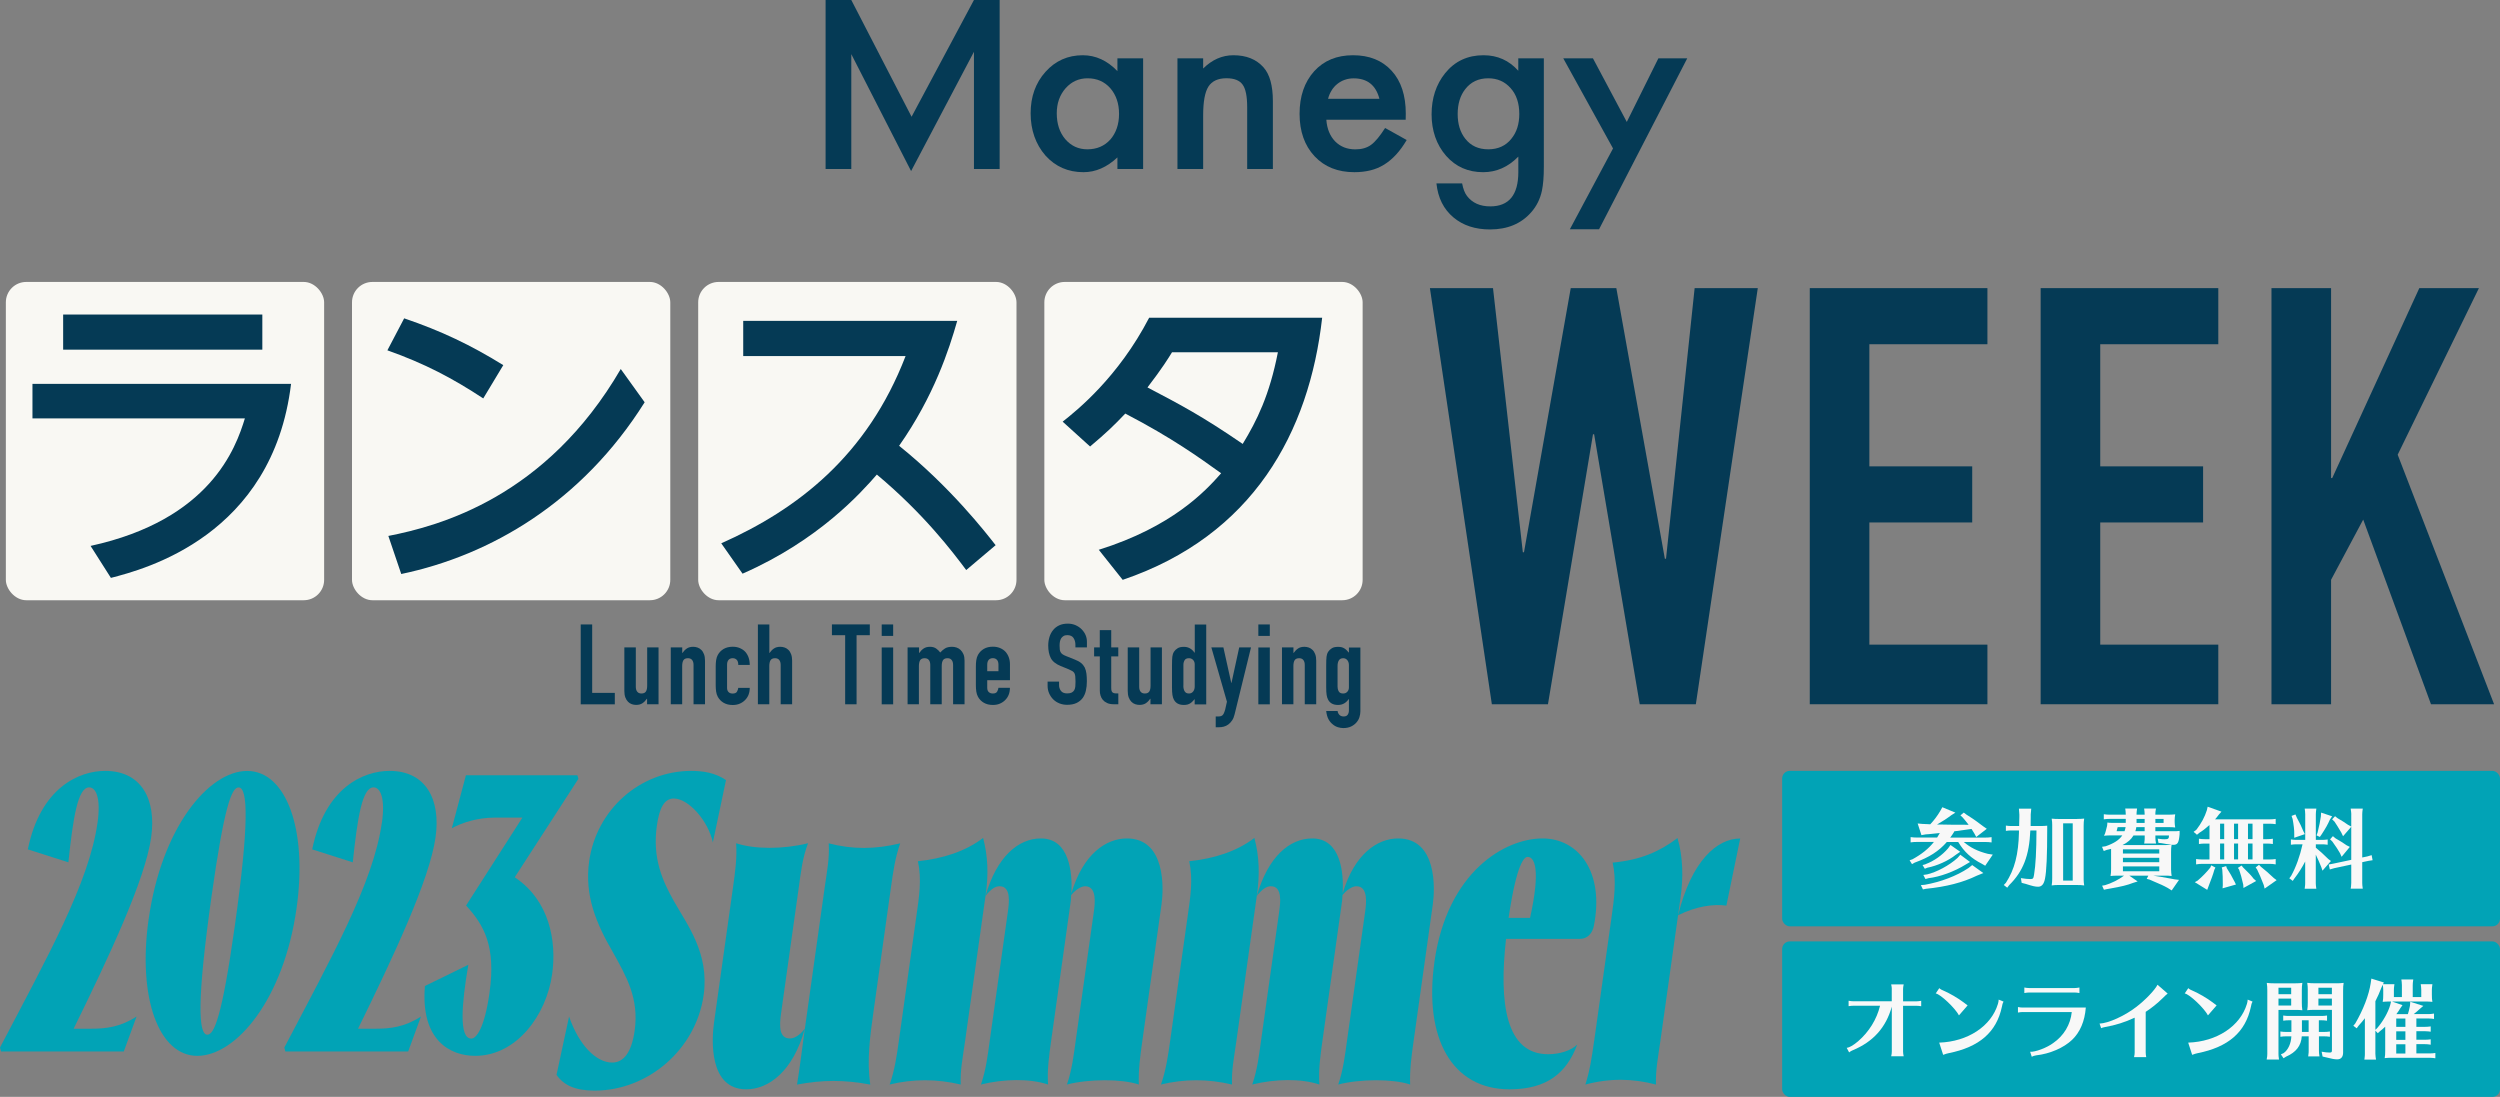 <?xml version="1.0" encoding="UTF-8"?><svg id="_イヤー_2" xmlns="http://www.w3.org/2000/svg" viewBox="0 0 521.38 228.76"><rect x="0" y="0" width="521.38" height="228.76" fill="#808080" stroke="none"/><defs><style>.cls-1{fill:#f9f8f3;}.cls-2{fill:#f8f8f8;}.cls-3{fill:#01a3b6;}.cls-4{fill:#053a55;}</style></defs><g id="_イヤー_1-2"><g><g><path class="cls-4" d="M203.12,0h5.36V35.25h-5.36V10.8l-13.11,24.88-12.47-24.39v23.96h-5.36V0h5.36l12.57,24.35L203.12,0Z"/><path class="cls-4" d="M233.05,14.84c-2.13-2.21-4.54-3.32-7.23-3.32-3.11,0-5.71,1.15-7.78,3.46-2.07,2.31-3.1,5.19-3.1,8.65s1.04,6.46,3.1,8.82c2.09,2.31,4.73,3.46,7.92,3.46,2.53,0,4.89-1.03,7.08-3.08v2.42h5.36V12.16h-5.36v2.68Zm-1.49,14.26c-1.22,1.36-2.82,2.04-4.79,2.04-1.85,0-3.38-.7-4.6-2.11-1.18-1.39-1.78-3.19-1.78-5.4,0-2.07,.61-3.81,1.83-5.21,1.23-1.39,2.76-2.09,4.6-2.09,1.94,0,3.52,.69,4.74,2.07,1.21,1.4,1.82,3.19,1.82,5.35s-.61,3.95-1.82,5.36Z"/><path class="cls-4" d="M263.51,14.05c1.29,1.44,1.95,3.79,1.95,7.04v14.15h-5.36v-12.88c0-2.27-.31-3.84-.95-4.71-.62-.88-1.74-1.33-3.37-1.33-1.77,0-3.03,.59-3.77,1.75-.73,1.15-1.09,3.16-1.09,6.04v11.13h-5.36V12.16h5.36v2.13c1.87-1.85,3.97-2.77,6.31-2.77,2.69,0,4.78,.84,6.28,2.53Z"/><path class="cls-4" d="M285.95,30.2c-.87,.64-1.97,.95-3.29,.95-1.71,0-3.1-.55-4.2-1.65-1.09-1.12-1.71-2.63-1.85-4.53h16.55l.02-1.26c0-3.81-.98-6.79-2.94-8.94-1.98-2.17-4.66-3.25-8.06-3.25s-6.07,1.11-8.11,3.34c-2.02,2.26-3.04,5.21-3.04,8.87s1.04,6.63,3.13,8.86c2.08,2.22,4.85,3.32,8.3,3.32,1.2,0,2.32-.13,3.34-.38,1.03-.25,1.98-.65,2.87-1.2,.88-.55,1.71-1.24,2.49-2.09,.78-.84,1.51-1.86,2.21-3.04l-4.5-2.51c-1.09,1.71-2.06,2.88-2.92,3.51Zm-8.23-11.37c.33-.52,.73-.97,1.2-1.34,.47-.37,.99-.66,1.55-.85,.57-.2,1.18-.3,1.83-.3,2.85,0,4.64,1.42,5.38,4.27h-10.71c.17-.66,.42-1.26,.76-1.77Z"/><path class="cls-4" d="M316.65,14.77c-1.93-2.17-4.35-3.25-7.26-3.25-3.32,0-5.99,1.25-8.01,3.75-1.88,2.35-2.82,5.21-2.82,8.58s1.01,6.34,3.03,8.65c2.01,2.28,4.58,3.41,7.73,3.41,2.76,0,5.21-1.08,7.33-3.25v3.22c0,4.77-1.95,7.16-5.86,7.16-2.12,0-3.73-.72-4.84-2.16-.47-.62-.81-1.49-1.02-2.63h-5.36c.32,3.02,1.5,5.38,3.56,7.1,1.99,1.67,4.53,2.5,7.61,2.5,3.65,0,6.52-1.2,8.61-3.6,1.1-1.25,1.85-2.74,2.22-4.48,.13-.63,.23-1.36,.3-2.19,.07-.83,.1-1.79,.1-2.88V12.16h-5.33v2.61Zm-1.43,14.15c-1.18,1.48-2.79,2.22-4.84,2.22s-3.63-.73-4.79-2.2c-1.06-1.34-1.59-3.06-1.59-5.16s.53-3.86,1.59-5.2c1.17-1.5,2.76-2.25,4.79-2.25,1.9,0,3.46,.69,4.67,2.06,1.2,1.34,1.8,3.13,1.8,5.37,0,2.1-.54,3.82-1.64,5.16Z"/><polygon class="cls-4" points="345.86 12.16 339.27 25.43 332.21 12.16 326.02 12.16 336.4 30.96 327.4 47.81 333.49 47.81 351.88 12.16 345.86 12.16"/></g><g><path class="cls-4" d="M366.59,60.09l-12.92,86.79h-11.7l-9.51-56.31h-.24l-9.39,56.31h-11.7l-12.92-86.79h13.16l6.22,55.09h.24l9.75-55.09h9.51l10.12,56.44h.24l5.97-56.44h13.16Z"/><path class="cls-4" d="M377.43,146.88V60.09h37.05v11.7h-24.62v25.47h21.45v11.7h-21.45v25.48h24.62v12.43h-37.05Z"/><path class="cls-4" d="M425.58,146.88V60.09h37.05v11.7h-24.62v25.47h21.45v11.7h-21.45v25.48h24.62v12.43h-37.05Z"/><path class="cls-4" d="M473.72,146.88V60.09h12.43v39.61h.24l18.16-39.61h12.43l-16.94,34.74,20.11,52.05h-13.16l-14.14-38.52-6.7,12.55v25.96h-12.43Z"/></g><g><path class="cls-4" d="M121.11,146.88v-16.65h2.39v14.27h4.72v2.39h-7.11Z"/><path class="cls-4" d="M137.34,135.02v11.86h-2.39v-1.15h-.05c-.25,.37-.55,.68-.9,.92-.35,.24-.8,.36-1.34,.36-.3,0-.59-.05-.89-.15-.3-.1-.56-.27-.79-.5s-.42-.53-.56-.9c-.14-.37-.21-.81-.21-1.34v-9.1h2.39v8.21c0,.44,.1,.78,.3,1.03s.49,.37,.87,.37c.45,0,.76-.14,.94-.42s.26-.69,.26-1.22v-7.97h2.39Z"/><path class="cls-4" d="M139.89,146.88v-11.86h2.39v1.15h.05c.25-.37,.55-.68,.9-.92,.35-.24,.8-.36,1.34-.36,.3,0,.59,.05,.89,.15s.56,.27,.8,.5,.42,.53,.56,.9c.14,.37,.21,.81,.21,1.34v9.1h-2.39v-8.21c0-.44-.1-.78-.3-1.03s-.49-.37-.87-.37c-.45,0-.76,.14-.94,.42-.17,.28-.26,.69-.26,1.22v7.97h-2.39Z"/><path class="cls-4" d="M151.63,143.47c0,.37,.11,.66,.32,.87s.49,.3,.85,.3c.45,0,.75-.13,.9-.4,.15-.27,.24-.53,.27-.79h2.39c0,1.04-.32,1.89-.96,2.53-.31,.33-.69,.58-1.12,.77-.44,.19-.93,.28-1.47,.28-.75,0-1.38-.16-1.91-.47-.52-.31-.92-.72-1.2-1.24-.17-.31-.29-.67-.35-1.08-.06-.41-.09-.85-.09-1.33v-3.91c0-.48,.03-.93,.09-1.33,.06-.41,.18-.76,.35-1.08,.28-.51,.68-.93,1.2-1.24,.52-.31,1.16-.47,1.91-.47,.55,0,1.04,.09,1.48,.28s.82,.44,1.13,.77c.62,.7,.94,1.61,.94,2.74h-2.39c0-.48-.11-.84-.32-1.06s-.5-.34-.85-.34-.64,.11-.85,.34-.32,.57-.32,1.02v4.84Z"/><path class="cls-4" d="M158.06,146.88v-16.65h2.39v5.94h.05c.25-.37,.55-.68,.9-.92,.35-.24,.8-.36,1.34-.36,.3,0,.59,.05,.89,.15s.56,.27,.8,.5,.42,.53,.56,.9c.14,.37,.21,.81,.21,1.34v9.1h-2.39v-8.21c0-.44-.1-.78-.3-1.03s-.49-.37-.87-.37c-.45,0-.76,.14-.94,.42-.17,.28-.26,.69-.26,1.22v7.97h-2.39Z"/><path class="cls-4" d="M176.26,146.88v-14.41h-2.76v-2.25h7.9v2.25h-2.76v14.41h-2.39Z"/><path class="cls-4" d="M183.88,132.62v-2.39h2.39v2.39h-2.39Zm0,14.27v-11.86h2.39v11.86h-2.39Z"/><path class="cls-4" d="M189.28,146.88v-11.86h2.39v1.15h.05c.25-.37,.55-.68,.9-.92,.35-.24,.8-.36,1.34-.36,.51,0,.94,.12,1.29,.37,.34,.25,.62,.52,.84,.82,.3-.33,.62-.61,.98-.84,.36-.23,.86-.35,1.5-.35,.3,0,.6,.05,.91,.15s.59,.27,.84,.5c.25,.23,.45,.53,.61,.9,.16,.37,.23,.81,.23,1.34v9.1h-2.39v-8.21c0-.44-.1-.78-.3-1.03s-.49-.37-.87-.37c-.45,0-.76,.14-.94,.42-.17,.28-.26,.69-.26,1.22v7.97h-2.39v-8.21c0-.44-.1-.78-.3-1.03s-.49-.37-.87-.37c-.45,0-.76,.14-.94,.42-.17,.28-.26,.69-.26,1.22v7.97h-2.39Z"/><path class="cls-4" d="M210.61,141.85h-4.72v1.61c0,.37,.1,.66,.32,.87s.5,.3,.85,.3c.45,0,.75-.13,.9-.4s.24-.53,.27-.79h2.39c0,1.04-.32,1.89-.96,2.53-.31,.33-.69,.58-1.12,.77-.44,.19-.93,.28-1.47,.28-.75,0-1.38-.16-1.91-.47-.52-.31-.92-.72-1.2-1.24-.17-.31-.29-.67-.35-1.08-.06-.41-.09-.85-.09-1.33v-3.91c0-.48,.03-.93,.09-1.33,.06-.41,.18-.76,.35-1.08,.28-.51,.68-.93,1.2-1.24,.52-.31,1.16-.47,1.91-.47,.55,0,1.04,.09,1.49,.28s.82,.44,1.13,.77c.62,.7,.94,1.58,.94,2.64v3.27Zm-4.72-1.87h2.34v-1.36c0-.45-.1-.79-.32-1.02s-.5-.34-.85-.34-.64,.11-.85,.34-.32,.57-.32,1.02v1.36Z"/><path class="cls-4" d="M226.67,135.02h-2.39v-.54c0-.55-.13-1.02-.39-1.42-.26-.4-.69-.6-1.3-.6-.33,0-.59,.06-.79,.19-.2,.12-.37,.28-.49,.47-.12,.2-.21,.43-.26,.69-.05,.26-.07,.53-.07,.81,0,.33,.01,.6,.04,.82,.02,.22,.08,.41,.18,.58,.09,.17,.23,.32,.41,.44,.18,.12,.42,.25,.74,.37l1.82,.73c.53,.2,.96,.44,1.29,.71,.33,.27,.58,.59,.77,.95,.17,.37,.29,.8,.35,1.27s.09,1.02,.09,1.62c0,.7-.07,1.35-.21,1.95s-.37,1.11-.68,1.53c-.33,.44-.76,.78-1.29,1.03-.53,.25-1.18,.37-1.94,.37-.58,0-1.12-.1-1.61-.3-.5-.2-.93-.48-1.29-.84s-.64-.78-.85-1.25c-.21-.48-.32-.99-.32-1.56v-.89h2.39v.75c0,.44,.13,.83,.39,1.18,.26,.35,.69,.53,1.3,.53,.41,0,.72-.06,.95-.18,.23-.12,.4-.28,.53-.5,.12-.22,.2-.48,.22-.78,.02-.3,.04-.64,.04-1.02,0-.44-.02-.79-.05-1.08-.03-.28-.09-.51-.19-.68-.11-.17-.25-.31-.43-.42-.18-.11-.42-.23-.71-.35l-1.71-.7c-1.03-.42-1.72-.98-2.07-1.67-.35-.69-.53-1.56-.53-2.61,0-.62,.09-1.22,.26-1.78,.17-.56,.43-1.04,.77-1.45,.33-.41,.74-.73,1.25-.97,.51-.24,1.11-.36,1.81-.36,.59,0,1.13,.11,1.63,.33,.49,.22,.92,.51,1.27,.87,.72,.75,1.08,1.61,1.08,2.57v1.17Z"/><path class="cls-4" d="M229.36,135.02v-3.6h2.39v3.6h1.47v1.87h-1.47v6.57c0,.28,.03,.5,.08,.65,.05,.16,.14,.27,.27,.35,.12,.08,.28,.12,.46,.14,.18,.02,.4,.02,.67,.02v2.25h-.98c-.55,0-1-.09-1.37-.26-.37-.17-.66-.39-.88-.65-.22-.26-.38-.56-.48-.9-.1-.33-.15-.66-.15-.97v-7.2h-1.19v-1.87h1.19Z"/><path class="cls-4" d="M242.32,135.02v11.86h-2.39v-1.15h-.05c-.25,.37-.55,.68-.9,.92-.35,.24-.8,.36-1.34,.36-.3,0-.59-.05-.89-.15-.3-.1-.56-.27-.79-.5s-.42-.53-.56-.9c-.14-.37-.21-.81-.21-1.34v-9.1h2.39v8.21c0,.44,.1,.78,.3,1.03s.49,.37,.87,.37c.45,0,.76-.14,.94-.42s.26-.69,.26-1.22v-7.97h2.39Z"/><path class="cls-4" d="M249.15,146.88v-1.08c-.16,.17-.3,.33-.44,.48-.14,.15-.3,.28-.47,.39-.17,.11-.37,.2-.58,.26-.22,.06-.48,.09-.77,.09-1,0-1.69-.37-2.08-1.12-.14-.26-.24-.59-.3-.98-.06-.39-.09-.91-.09-1.57v-4.51c0-.86,.02-1.49,.07-1.89,.09-.78,.46-1.36,1.1-1.75,.3-.2,.74-.3,1.33-.3,.47,0,.88,.11,1.25,.32,.37,.21,.68,.51,.95,.9h.05v-5.87h2.39v16.65h-2.39Zm-2.36-3.86c0,.48,.09,.87,.28,1.17,.19,.3,.48,.44,.89,.44,.36,0,.65-.14,.87-.41,.22-.27,.33-.63,.33-1.06v-4.61c0-.37-.11-.68-.34-.92-.23-.24-.51-.36-.85-.36-.45,0-.76,.14-.92,.42-.16,.28-.25,.61-.25,.98v4.35Z"/><path class="cls-4" d="M252.61,135.02h2.53l1.64,7.39h.05l1.61-7.39h2.46l-3.41,13.91c-.12,.53-.3,.97-.53,1.31-.23,.34-.49,.62-.78,.84-.3,.22-.61,.37-.95,.46-.34,.09-.68,.13-1.04,.13h-.65v-2.25h.54c.23,0,.44-.03,.61-.09,.17-.06,.33-.2,.47-.42,.12-.22,.24-.53,.35-.92,.11-.4,.23-.95,.37-1.65l-3.25-11.32Z"/><path class="cls-4" d="M262.43,132.62v-2.39h2.39v2.39h-2.39Zm0,14.27v-11.86h2.39v11.86h-2.39Z"/><path class="cls-4" d="M267.36,146.88v-11.86h2.39v1.15h.05c.25-.37,.55-.68,.9-.92,.35-.24,.8-.36,1.34-.36,.3,0,.59,.05,.89,.15s.56,.27,.8,.5,.42,.53,.56,.9c.14,.37,.21,.81,.21,1.34v9.1h-2.39v-8.21c0-.44-.1-.78-.3-1.03s-.49-.37-.87-.37c-.45,0-.76,.14-.94,.42-.17,.28-.26,.69-.26,1.22v7.97h-2.39Z"/><path class="cls-4" d="M278.96,148.26c.02,.28,.13,.55,.34,.79s.52,.37,.92,.37,.67-.12,.84-.36,.26-.55,.26-.92v-2.34h-.05c-.27,.39-.58,.69-.95,.9-.37,.21-.79,.32-1.27,.32-1,0-1.69-.37-2.08-1.12-.14-.26-.24-.59-.3-.98-.06-.39-.09-.91-.09-1.57v-4.51c0-.86,.02-1.49,.07-1.89,.09-.78,.46-1.36,1.1-1.75,.3-.2,.74-.3,1.33-.3,.3,0,.55,.03,.76,.09,.21,.06,.4,.15,.57,.26,.17,.11,.33,.24,.47,.39,.14,.15,.29,.31,.44,.48v-1.08h2.39v13.31c0,.41-.07,.81-.2,1.23s-.35,.78-.64,1.11c-.3,.34-.67,.62-1.12,.83s-.99,.32-1.61,.32c-.36,0-.73-.06-1.12-.18-.39-.12-.75-.32-1.08-.6-.34-.27-.64-.62-.88-1.06s-.4-1.02-.48-1.72h2.39Zm0-5.03c0,.37,.08,.7,.25,.98,.16,.28,.47,.42,.92,.42,.34,0,.63-.12,.85-.36,.23-.24,.34-.55,.34-.92v-4.61c0-.44-.11-.79-.33-1.06-.22-.27-.51-.41-.87-.41-.41,0-.7,.15-.89,.44-.19,.3-.28,.69-.28,1.17v4.35Z"/></g><g><rect class="cls-1" x="1.22" y="58.8" width="66.38" height="66.38" rx="4.25" ry="4.25"/><path class="cls-4" d="M60.7,80.06c-3.84,31.71-30.56,38.64-37.57,40.46l-4.24-6.67c24.98-5.45,30.29-20.4,32.18-26.59H6.77v-7.2H60.7Zm-5.99-14.47v7.34H13.17v-7.34H54.71Z"/></g><g><rect class="cls-1" x="73.41" y="58.8" width="66.38" height="66.38" rx="4.25" ry="4.25"/><path class="cls-4" d="M100.78,83.09c-6.33-4.17-12.19-7.27-19.99-10.03l3.5-6.67c7.74,2.63,13.94,5.59,20.67,9.76l-4.17,6.93Zm33.66,.81c-13.06,20.8-32.11,31.91-50.76,35.81l-2.69-7.94c10.7-2.09,32.92-8.08,48.47-34.81l4.98,6.93Z"/></g><g><rect class="cls-1" x="145.61" y="58.8" width="66.38" height="66.38" rx="4.25" ry="4.25"/><path class="cls-4" d="M201.52,118.9c-2.83-3.77-8.75-11.65-18.65-19.93-3.23,3.7-12.05,13.67-28.01,20.67l-4.44-6.33c15.89-7.07,30.43-18.24,38.44-39.05h-33.86v-7.34h44.63c-1.68,5.92-4.85,15.69-12.12,26.05,10.64,8.55,17.98,17.98,20.13,20.73l-6.13,5.18Z"/></g><g><rect class="cls-1" x="217.8" y="58.8" width="66.38" height="66.38" rx="4.25" ry="4.25"/><path class="cls-4" d="M229.15,114.66c15.28-4.78,22.22-12.19,25.52-15.96-4.51-3.23-10.17-7.34-19.99-12.45-2.36,2.49-3.9,3.97-7.34,6.87l-5.72-5.18c2.9-2.29,11.58-9.22,18.04-21.68h36.08c-2.69,23.9-14.41,45.44-41.6,54.67l-4.98-6.26Zm15.28-41.2c-.74,1.21-2.02,3.3-5.12,7.34,6.93,3.64,11.31,5.92,19.86,11.78,2.96-4.85,5.59-10.17,7.34-19.12h-22.08Z"/></g></g><g><g><g><path class="cls-3" d="M20.34,171.58c.74-5.24-.36-7.37-1.75-7.37-2.37,0-3.35,6.38-4.33,15.63l-8.46-2.7c2.64-12.93,10.73-16.37,16.13-16.37,7.61,0,10.7,5.98,9.6,13.83-1.25,8.92-8.83,24.96-16.17,39.94h3.68c3.03,0,6.02-.33,9.44-2.54l-2.66,7.28H.21l-.21-.82c9.95-18.99,18.58-34.38,20.34-46.9Z"/><path class="cls-3" d="M31,191.72c2.69-19.15,12.53-30.94,20.55-30.94s12.64,11.95,10.31,28.56c-2.7,19.23-12.69,30.86-20.71,30.86s-12.47-12.03-10.16-28.48Zm12.25,24.06c1.39,0,3.03-3.52,5.72-22.67,3-21.36,2.75-28.89,.79-28.89-1.39,0-2.95,3.52-5.66,22.84-3.07,21.85-2.73,28.73-.85,28.73Z"/><path class="cls-3" d="M79.65,171.58c.74-5.24-.36-7.37-1.75-7.37-2.37,0-3.35,6.38-4.33,15.63l-8.46-2.7c2.64-12.93,10.73-16.37,16.13-16.37,7.61,0,10.7,5.98,9.6,13.83-1.25,8.92-8.83,24.96-16.17,39.94h3.68c3.03,0,6.02-.33,9.44-2.54l-2.66,7.28h-25.62l-.21-.82c9.95-18.99,18.58-34.38,20.34-46.9Z"/><path class="cls-3" d="M88.62,205.63l9.05-4.42c-1.4,8.18-2,15.39,.62,15.39,1.06,0,2.77-2.21,3.8-9.58,1.36-9.66-1.13-14.08-4.89-18.17l11.74-18.33h-5.89c-3.27,0-6.6,.98-8.82,2.21l2.94-11.05h23.24l.22,.74-13.28,20.54c7.26,4.83,8.77,13.34,7.8,20.22-1.2,8.51-7.39,17.02-16.06,17.02-5.24,0-11.41-3.27-10.47-14.57Z"/></g><g><path class="cls-3" d="M116.06,224.17l2.62-12.17c2.08,6.04,5.69,9.6,8.99,9.6,2.38,0,4.05-2.1,4.69-6.68,.94-6.68-1.71-11.25-4.56-16.37-3.46-5.95-5.93-11.8-4.93-18.94,1.52-10.79,10.61-18.84,21.31-18.84,2.38,0,4.98,.37,7.23,1.92l-2.74,12.99c-1-4.57-5.12-9.15-8.14-9.15-2.01,0-3.03,2.01-3.54,5.67-.95,6.77,1.14,11.43,3.55,15.73,2.78,4.94,7.43,10.89,6.21,19.58-1.61,11.43-11.68,19.94-22.74,19.94-4.02,0-6.43-1.1-7.95-3.29Z"/><path class="cls-3" d="M148.92,213.19l3.97-28.27c.42-3.02,.85-6.04,.63-9.06,3.84,1.28,9.79,1.28,15,0-1.16,3.02-1.49,6.04-1.91,9.06l-3.72,26.44c-.39,2.74-.37,5.21,1.83,5.21,.82,0,1.89-.46,3.12-2.01-2.44,8.87-7.54,12.62-12.2,12.62-7.87,0-7.22-10.43-6.72-14Zm38.82-37.32c-1.06,3.02-1.49,6.04-1.91,9.06l-3.65,25.98c-.72,5.12-1.44,10.25-.68,15.28-5.44-1.01-9.92-1.01-15.28,0,.63-3.84,1.03-7.32,1.59-11.34l4.2-29.91c.42-3.02,1.03-6.04,.82-9.06,4.94,1.28,9.61,1.28,14.91,0Z"/><path class="cls-3" d="M205.03,174.77c1.02,3.84,1.13,7.59,.55,11.71l-4.31,30.64c-.5,3.57-1.03,6.04-.91,9.06-5.05-1.19-9.9-1.19-14.82,0,1.06-3.02,1.49-6.04,1.91-9.06l3.65-25.98c.57-4.02,1.17-7.68,.34-11.53,5.29-.55,9.99-2.1,13.58-4.85Zm19.3,42.35l3.78-26.89c.22-1.56,.76-5.4-1.8-5.4-.46,0-1.59,.27-2.91,1.83-.02,.82-.11,1.46-.18,1.92l-4.01,28.54c-.42,3.02-.85,6.04-.63,9.06-3.84-1.28-9.16-1.19-14,0,1.09-3.2,1.41-6.13,1.82-9.06l3.78-26.89c.26-1.83,.76-5.4-1.71-5.4-.82,0-1.71,.46-2.94,2.01,2.33-8.14,6.81-11.98,11.56-11.98,5.95,0,6.59,7.14,6.35,11.43,2.42-8.14,7.19-11.43,11.58-11.43,8.14,0,7.67,10.52,7.22,13.72l-4.01,28.54c-.42,3.02-.85,6.04-.72,9.06-3.58-1.19-10.35-1.19-15,0,1.06-3.02,1.45-6.4,1.82-9.06Z"/><path class="cls-3" d="M261.61,174.77c1.02,3.84,1.13,7.59,.55,11.71l-4.31,30.64c-.5,3.57-1.03,6.04-.91,9.06-5.05-1.19-9.9-1.19-14.82,0,1.06-3.02,1.49-6.04,1.91-9.06l3.65-25.98c.57-4.02,1.17-7.68,.34-11.53,5.29-.55,9.99-2.1,13.58-4.85Zm19.3,42.35l3.78-26.89c.22-1.56,.76-5.4-1.8-5.4-.46,0-1.59,.27-2.91,1.83-.02,.82-.11,1.46-.18,1.92l-4.01,28.54c-.42,3.02-.85,6.04-.63,9.06-3.84-1.28-9.16-1.19-14,0,1.09-3.2,1.41-6.13,1.82-9.06l3.78-26.89c.26-1.83,.76-5.4-1.71-5.4-.82,0-1.71,.46-2.94,2.01,2.33-8.14,6.81-11.98,11.56-11.98,5.95,0,6.59,7.14,6.35,11.43,2.42-8.14,7.19-11.43,11.58-11.43,8.14,0,7.67,10.52,7.22,13.72l-4.01,28.54c-.42,3.02-.85,6.04-.72,9.06-3.58-1.19-10.35-1.19-15,0,1.06-3.02,1.45-6.4,1.82-9.06Z"/><path class="cls-3" d="M299.14,200.66c2.65-18.84,14.69-25.8,22.56-25.8,7.41,0,12.94,6.86,10.71,18.2-.34,1.74-1.48,2.74-2.86,2.74h-15.46c-1.51,13.36-.09,24.06,8.79,24.06,2.47,0,4.87-.82,6.05-2.01-2.21,5.95-6.34,9.33-14.12,9.33-11.98,0-17.9-10.61-15.66-26.53Zm19.96-9.24c2.28-10.34,.87-12.71-.5-12.71-.64,0-2.25,1.01-3.98,12.71h4.48Z"/><path class="cls-3" d="M332.46,217.13l3.65-25.98c.51-3.66,1.05-7.5,.21-11.25,5.84-.55,9.74-2.29,13.53-5.12,1.17,4.02,1.21,8.32,.64,12.35l-4.22,30c-.42,3.02-1.03,6.04-.91,9.06-4.85-1.28-9.6-1.37-14.73,0,.97-3.02,1.4-6.04,1.82-9.06Zm30.46-42.26l-2.88,14c-2.6-.37-6.23,.09-10.07,2.01,2.78-11.34,8.1-16.01,12.95-16.01Z"/></g></g><g><rect class="cls-3" x="371.67" y="196.33" width="149.71" height="32.43" rx="1.6" ry="1.6"/><rect class="cls-3" x="371.67" y="160.76" width="149.71" height="32.43" rx="1.6" ry="1.6"/><g><path class="cls-2" d="M407.55,173.46s-.07,.09-.09,.14c-.27,.43-.45,.72-.74,1.08h7.35c.45,0,.72-.02,1.28-.09v1.1c-.63-.07-.76-.09-1.28-.09h-4.52c1.37,1.17,2.88,1.93,5.02,2.47l1.03,.16-1.58,2.32-.7-.41c-2.21-1.13-3.71-2.5-4.93-4.54h-2.38c-1.64,1.89-3.67,3.21-6.7,4.3l-.56,.32-.5-.81,.59-.2c1.93-1.06,3.35-2.2,4.48-3.62h-3.58c-.59,0-.63,.02-1.28,.09v-1.1c.58,.07,.83,.09,1.28,.09h4.25c.29-.45,.4-.65,.56-.94l-1.55,.16-.7,.07c-.09,0-.38,.04-.68,.05l-.9,.16-.79-2.43,.95,.09c.5,.02,.67,.04,.92,.04l.76,.04c.76-.79,1.6-1.93,2.09-2.79l.43-.77,2.72,1.13-.86,.54c-.79,.61-2.09,1.44-2.97,1.94h.81c1.69,.04,2.74,.05,5.24,.05h.54c-.49-.63-.67-.86-1.21-1.49l-.5-.47,.7-.58,.54,.41c1.46,.92,2.7,1.8,3.58,2.5l.68,.47-2.2,1.71-.4-.74c-.16-.29-.38-.65-.58-.94l-1.3,.18c-.95,.14-1.19,.16-1.96,.27l-.34,.04-.02,.05Zm-6.12,11.06c3.31-.58,6.63-1.84,9.09-3.48l.79-.63,2.32,1.67-1.35,.54c-2.9,1.42-6.39,2.32-10.62,2.74l-.63,.13-.43-.9,.83-.07Zm.13-4.29c1.73-.63,3.46-1.84,4.72-3.31l.5-.7,2.02,1.42-.97,.67c-1.48,1.19-3.89,2.27-5.87,2.65l-.54,.22-.47-.77,.61-.16Zm.29,2.14c2-.45,4.68-1.89,6.39-3.44l.59-.67,2.02,1.51-.88,.52c-2.39,1.48-5.4,2.58-7.8,2.86l-.61,.18-.45-.86,.74-.11Z"/><path class="cls-2" d="M419.52,173.19c-.43,0-.61,.02-1.19,.09v-1.1c.56,.07,.79,.09,1.19,.09h1.58v-.27l.04-1.64v-.49l-.09-1.22h2.57l-.11,1.21v.54c0,.85,0,.99-.02,1.87h1.89c.74,0,1.06-.02,1.57-.07v.68c0,5.53-.14,8.84-.47,10.41-.22,1.1-.68,1.64-1.42,1.64-.61,0-1.17-.13-2.59-.59l-.85-.22-.16-.99c.74,.13,1.46,.2,1.94,.2,.59,0,.68-.09,.81-.94,.32-1.87,.49-4.88,.5-9.2h-1.28c-.23,5.28-1.49,8.52-4.41,11.4l-.41,.54-.72-.56,.45-.47c1.82-2.81,2.61-5.91,2.72-10.53v-.38h-1.55Zm13.65-2.4c.67,0,.94-.02,1.49-.07-.09,.59-.11,.83-.11,1.51v11.24c0,.34,.04,.76,.11,1.19-.59-.07-.79-.09-1.49-.09h-4.05c-.47,0-.65,.02-1.24,.09,.09-.61,.11-.83,.11-1.51v-11.11c0-.45-.02-.77-.11-1.31,.54,.05,.83,.07,1.49,.07h3.8Zm-2.9,.92v11.94h2v-11.94h-2Z"/><path class="cls-2" d="M452.79,181.47c0,.4,.04,.72,.11,1.22-.63-.07-.7-.07-1.49-.07h-2.34c1.08,.16,1.98,.31,3.62,.61l.85,.16,.9,.11-1.53,2.2-.83-.52c-.92-.5-1.22-.65-3.82-1.75l-.56-.14,.34-.67h-3.96l1.73,1.21-.94,.29c-1.26,.49-2.38,.76-4.81,1.19-.34,.05-.41,.07-.79,.14l-.49,.11-.38-.85,.61-.11c1.22-.34,2.86-1.15,3.96-1.98h-1.57c-.45,0-.72,.02-1.24,.07,.09-.59,.11-.83,.11-1.55v-4.11q-.09,.02-.16,.04c-.14,.05-.36,.09-.76,.18l-.61,.23-.36-.88,.74-.11c1.73-.59,2.84-1.31,3.49-2.27h-2.54c-.41,0-.59,.02-1.28,.07,.2-.38,.27-.54,.36-.94l.25-.97c.04-.13,.07-.34,.07-.5l.02-.27v-.07c.36,.05,.59,.07,1.1,.07h2.74v-.83h-3.39c-.45,0-.63,.02-1.19,.09v-1.06c.52,.07,.77,.09,1.19,.09h3.39v-.09c0-.23-.02-.45-.04-.67l-.05-.36-.02-.16h2.47c-.09,.68-.11,.81-.11,1.19v.09h1.69v-.09c0-.23-.02-.45-.04-.67l-.05-.36-.02-.16h2.47c-.11,.56-.13,.81-.13,1.19v.09h2.65c.67,0,.94-.02,1.49-.07-.07,.49-.11,.77-.11,1.12v.52c0,.29,.04,.65,.11,1.1-.63-.07-.7-.07-1.49-.07h-2.65v.85h3.55c.86,0,1.04,0,1.51-.07v.68c-.16,1.82-.41,2.23-1.33,2.23-.09,0-.16,0-.34-.02q-.02,.07-.02,.13c-.07,.54-.09,.72-.09,1.39v3.78Zm-9.71-8.12c.11-.29,.16-.58,.22-.85h-1.66l-.22,.85h1.66Zm9.74,2.81c-.52-.05-1.46-.2-2-.31l-.67-.07-.16-.88c.74,.11,1.04,.13,1.39,.13,.83,0,.95-.11,.97-.79h-2.84v.49c0,.36,.02,.56,.13,1.19h-2.47l.02-.09,.04-.36c.04-.23,.05-.45,.05-.74v-.49h-2.34c-.47,.81-1.24,1.49-2.3,2h8.77c.59,0,.92-.02,1.33-.05h.04l.05-.02Zm-10.08,.97v.88h7.58v-.88h-7.58Zm7.58,1.76h-7.58v.92h7.58v-.92Zm-7.58,1.8v1.01h7.58v-1.01h-7.58Zm2.79-8.19c-.02,.23-.09,.56-.2,.85h1.94v-.85h-1.75Zm.05-.88h1.69v-.83h-1.69v.83Zm3.93,0h1.71v-.83h-1.71v.83Z"/><path class="cls-2" d="M471.99,175.01h.83c.45,0,.65-.02,1.19-.09v1.1c-.61-.07-.7-.09-1.19-.09h-.83v3.31h1.42c.43,0,.67-.02,1.19-.09v1.12c-.61-.09-.7-.11-1.19-.11h-14.22c-.41,0-.63,.02-1.19,.11v-1.12c.56,.07,.79,.09,1.19,.09h1.6v-3.31h-1.01c-.45,0-.63,.02-1.19,.09v-1.1c.52,.07,.77,.09,1.19,.09h1.01v-2.95c-.83,.74-1.44,1.21-2.11,1.62l-.5,.41-.7-.61,.59-.45c1.01-1.31,1.73-2.65,2.18-4.07l.16-.72,2.88,1.03-.54,.61c-.32,.45-.52,.68-.79,.99h11.45c.43,0,.67-.02,1.19-.09v1.1l-.18-.02c-.41-.05-.58-.07-1.01-.07h-1.42v3.22Zm-9.96,5.92l-.22,.45c-.25,.94-.59,1.85-1.24,3.53l-.25,.67-2.59-1.6,.58-.32c.94-.79,1.96-1.84,2.65-2.72l.2-.47,.88,.47Zm.97-9.15v3.22h.86v-3.22h-.86Zm0,4.14v3.31h.86v-3.31h-.86Zm1.4,5.13c.56,.85,1.08,1.75,1.64,2.86l.27,.56-2.79,.79,.05-.67c0-1.35-.02-2.29-.11-3.24l-.11-.45,.92-.27,.13,.41Zm1.51-9.27v3.22h.85v-3.22h-.85Zm0,4.14v3.31h.85v-3.31h-.85Zm1.85,4.95c1.1,1.04,1.84,1.84,2.27,2.43l.5,.43-2.65,1.46-.05-.7c-.31-1.37-.56-2.3-.86-3.13l-.25-.36,.76-.49,.29,.36Zm1.06-9.09v3.22h.95v-3.22h-.95Zm0,4.14v3.31h.95v-3.31h-.95Zm2.68,4.83c.81,.63,1.75,1.46,2.7,2.36l.59,.45-2.5,1.76-.18-.74c-.45-1.17-.99-2.47-1.37-3.22l-.32-.45,.7-.56,.38,.4Z"/><path class="cls-2" d="M482.95,176.77c.9,.74,1.62,1.39,2.63,2.39l.54,.4-1.76,2.02-.25-.74c-.38-.95-.72-1.71-1.15-2.61v5.92c0,.4,.02,.47,.11,1.19h-2.43l.02-.09,.04-.36c.04-.23,.05-.45,.05-.74v-4.48c-.65,1.26-1.42,2.47-2.21,3.48l-.38,.56-.72-.54,.4-.54c.97-1.75,1.82-4.09,2.36-6.55h-1.24c-.43,0-.61,.02-1.19,.09v-1.1c.56,.07,.79,.09,1.19,.09h1.8v-5.33c0-.23-.02-.45-.04-.67l-.05-.36-.02-.16h2.43c-.09,.68-.11,.81-.11,1.19v5.33h1.28c.43,0,.67-.02,1.19-.09v1.1l-.18-.02c-.41-.05-.58-.07-1.01-.07h-1.28v.7Zm-3.96-6.28c.65,1.19,1.06,2.05,1.35,2.79l.34,.68-2.21,.76v-.85c.02-.68-.11-1.85-.34-3.06l-.22-.65,.81-.31,.27,.63Zm7.38-.25l-.47,.7c-.43,.99-.88,1.78-1.71,3.06l-.38,.54-.7-.32,.23-.61c.38-1.57,.54-2.34,.68-3.33l.05-.81,2.29,.77Zm4-.41c0-.23-.05-.63-.13-1.19h2.52c-.09,.68-.11,.81-.11,1.19v9l1.06-.22,.9-.27,.2,1.06-.9,.14-1.26,.27v4.34c0,.4,.02,.47,.11,1.19h-2.52c.02-.13,.02-.2,.07-.45,.04-.31,.05-.47,.05-.74v-3.85l-3.55,.76-.92,.27-.23-1.04,.88-.16,3.82-.81v-6.9l-1.71,1.98-.38-.79c-.7-1.17-.86-1.44-1.4-2.25l-.5-.49,.61-.65,.5,.4c1.15,.68,1.44,.86,2.21,1.4l.67,.36v-2.56Zm-3.29,5.01c.94,.54,1.46,.86,2.3,1.44l.68,.34-1.71,2.07-.34-.76c-.41-.72-.86-1.4-1.6-2.43l-.47-.45,.59-.67,.54,.45Z"/></g><g><path class="cls-2" d="M394.54,206.31c0-.32-.04-.61-.13-1.01h2.61c-.09,.38-.13,.68-.13,1.01v2.52h2.77c.32,0,.61-.04,1.01-.11v1.13c-.54-.07-.65-.09-1.01-.09h-2.77v9.52c0,.32,.04,.65,.13,1.01h-2.61c.09-.38,.13-.63,.13-1.01v-9.34c-1.22,4.36-3.87,7.31-8.14,9.09-.29,.11-.54,.27-.76,.45l-.5-.94c.59-.09,1.35-.52,2.36-1.37,2.29-1.98,3.89-4.57,4.59-7.42h-5.55c-.32,0-.54,.02-1.01,.09v-1.13c.38,.07,.7,.11,1.01,.11h7.99v-2.52Z"/><path class="cls-2" d="M408.54,211.75c-.81-1.53-3.82-4.38-4.84-4.57l.74-1.1c.27,.25,.45,.34,1.01,.58,1.19,.52,2.88,1.49,4.07,2.39,.22,.18,.5,.38,.83,.63l-1.8,2.07Zm-4.11,5.69c5.96-.2,10.84-3.42,12.24-8.07,.09-.29,.14-.58,.16-.9l1.01,.41c-.2,.4-.22,.47-.34,1.08-1.13,5.31-4.7,8.41-11.15,9.69-.32,.07-.59,.14-1.1,.34l-.83-2.56Z"/><path class="cls-2" d="M421.86,211.06c-.31,0-.61,.04-1.01,.11v-1.15c.36,.07,.7,.11,1.01,.11h13.14c-.22,2.84-1.19,5.13-2.86,6.73-1.75,1.67-4.63,2.92-7.53,3.24-.31,.05-.68,.16-.88,.29l-.34-1.04c1.03,.09,3.48-.83,4.81-1.82,2.21-1.53,3.6-3.83,3.87-6.46h-10.21Zm11.81-3.96c-.43-.07-.65-.11-1.01-.11h-9.47c-.31,0-.61,.04-1.01,.11v-1.15c.36,.07,.7,.11,1.01,.11h9.47c.32,0,.61-.04,1.01-.11v1.15Z"/><path class="cls-2" d="M437.86,213.47c1.8-.04,5.28-1.62,7.62-3.44,1.85-1.39,3.94-3.56,4.47-4.66l2.12,1.84c-.29,.22-.47,.4-1.03,.95-1.12,1.1-2.38,2.11-3.55,2.86v8.44c0,.31,.04,.65,.11,1.01h-2.54c.11-.52,.13-.68,.13-1.01v-7.22c-2.03,.95-4.03,1.58-6.14,1.94-.4,.07-.65,.16-.85,.25l-.34-.97Z"/><path class="cls-2" d="M460.47,211.75c-.81-1.53-3.82-4.38-4.84-4.57l.74-1.1c.27,.25,.45,.34,1.01,.58,1.19,.52,2.88,1.49,4.07,2.39,.22,.18,.5,.38,.83,.63l-1.8,2.07Zm-4.11,5.69c5.96-.2,10.84-3.42,12.24-8.07,.09-.29,.14-.58,.16-.9l1.01,.41c-.2,.4-.22,.47-.34,1.08-1.13,5.31-4.7,8.41-11.15,9.69-.32,.07-.59,.14-1.1,.34l-.83-2.56Z"/><path class="cls-2" d="M478.74,205.07c.56,0,.95-.02,1.42-.09-.09,.56-.11,.99-.11,1.57v2.59c0,.59,.02,.92,.11,1.55-.58-.05-.74-.07-1.15-.07h-3.83v9.18c0,.38,.02,.47,.11,1.17h-2.57c.11-.65,.13-.76,.13-1.17v-13.27c0-.77-.02-.83-.11-1.55,.54,.07,.9,.09,1.44,.09h4.57Zm-3.56,.92v1.35h2.65v-1.35h-2.65Zm0,3.71h2.65v-1.44h-2.65v1.44Zm8.44,5.51h1.12c.41,0,.68-.02,1.17-.09v1.1c-.61-.07-.7-.09-1.17-.09h-1.12v3.02c0,.41,.02,.5,.11,1.17h-2.36l.02-.09,.04-.36c.04-.22,.05-.43,.05-.72v-3.02h-1.44c-.13,1.96-1.19,3.33-3.26,4.23l-.54,.34-.56-.81,.59-.27c.94-.68,1.53-2,1.6-3.49h-1.12c-.43,0-.61,.02-1.17,.09v-1.1c.52,.07,.77,.09,1.17,.09h1.13v-2.43h-.56c-.41,0-.61,.02-1.15,.09v-1.08c.52,.07,.77,.09,1.15,.09h6.84c.41,0,.63-.02,1.15-.09v1.08c-.59-.07-.7-.09-1.15-.09h-.56v2.43Zm-3.55-2.43v2.43h1.4v-2.43h-1.4Zm7.26-7.71c.5,0,.85-.02,1.44-.09-.09,.59-.11,.9-.11,1.66v12.89c0,.9-.45,1.4-1.22,1.4-.54,0-1.17-.11-2.29-.41l-.77-.18-.2-1.01c.7,.13,1.21,.18,1.66,.18,.4,0,.49-.09,.49-.47v-8.43h-4c-.43,0-.61,.02-1.15,.07,.09-.65,.11-.83,.11-1.55v-2.79c0-.52-.02-.77-.11-1.37,.59,.07,.9,.09,1.44,.09h4.72Zm-3.82,.92v1.35h2.81v-1.35h-2.81Zm2.81,2.27h-2.81v1.44h2.81v-1.44Z"/><path class="cls-2" d="M497.46,214.1c-.4,.38-.77,.7-1.1,.95l-.47,.43-.5-.54v4.84c0,.25,.02,.4,.05,.67l.04,.22,.04,.31h-2.43l.02-.09,.04-.36c.04-.23,.05-.45,.05-.74v-7.44c-.47,.61-.77,.97-1.3,1.55l-.41,.56-.7-.54,.4-.47c1.67-2.85,2.86-5.96,3.22-8.39l.14-.97,2.61,.81-.18,.36h2.38c-.09,.72-.11,.83-.11,1.19v1.49h1.67v-2.48c0-.23-.02-.45-.04-.67l-.05-.36-.02-.16h2.48c-.09,.68-.11,.81-.11,1.19v2.48h1.78v-1.49c0-.25-.02-.43-.04-.67l-.05-.34-.02-.18h2.43c-.09,.72-.11,.83-.11,1.19v1.01c0,.65,.02,.95,.11,1.48-.59-.05-.76-.07-1.19-.07h-7.22l2.18,.76-.45,.63c-.18,.32-.58,.92-.83,1.24h2.4c.14-.43,.31-1.1,.43-1.73l.07-.85,2.72,.86-.76,.65c-.38,.36-.67,.61-1.24,1.06h3.02c.43,0,.65-.02,1.21-.11v1.12l-.2-.02-.25-.04c-.2-.02-.45-.04-.76-.04h-2.47v1.75h1.8c.41,0,.68-.02,1.19-.09v1.1l-.2-.02-.25-.04c-.2-.02-.43-.04-.74-.04h-1.8v1.78h1.8c.41,0,.68-.02,1.19-.09v1.12c-.65-.09-.7-.11-1.19-.11h-1.8v1.93h2.77c.41,0,.68-.02,1.19-.09v1.1l-.2-.02-.25-.04c-.2-.02-.43-.04-.74-.04h-8.19c-.41,0-.59,.02-1.19,.07,.09-.59,.11-.74,.11-1.48v-5.11Zm-.74-8.3c-.49,1.28-.85,2.05-1.33,3.01v5.96l.34-.32c1.19-1.33,2.34-3.35,2.75-4.84l.18-.74h-.5c-.45,0-.72,.02-1.24,.07,.09-.58,.11-.79,.11-1.48v-1.01c0-.36-.02-.47-.09-1.08l-.22,.43Zm3.02,6.61v1.75h1.91v-1.75h-1.91Zm0,4.45h1.91v-1.78h-1.91v1.78Zm0,.92v1.93h1.91v-1.93h-1.91Z"/></g></g></g></g></svg>